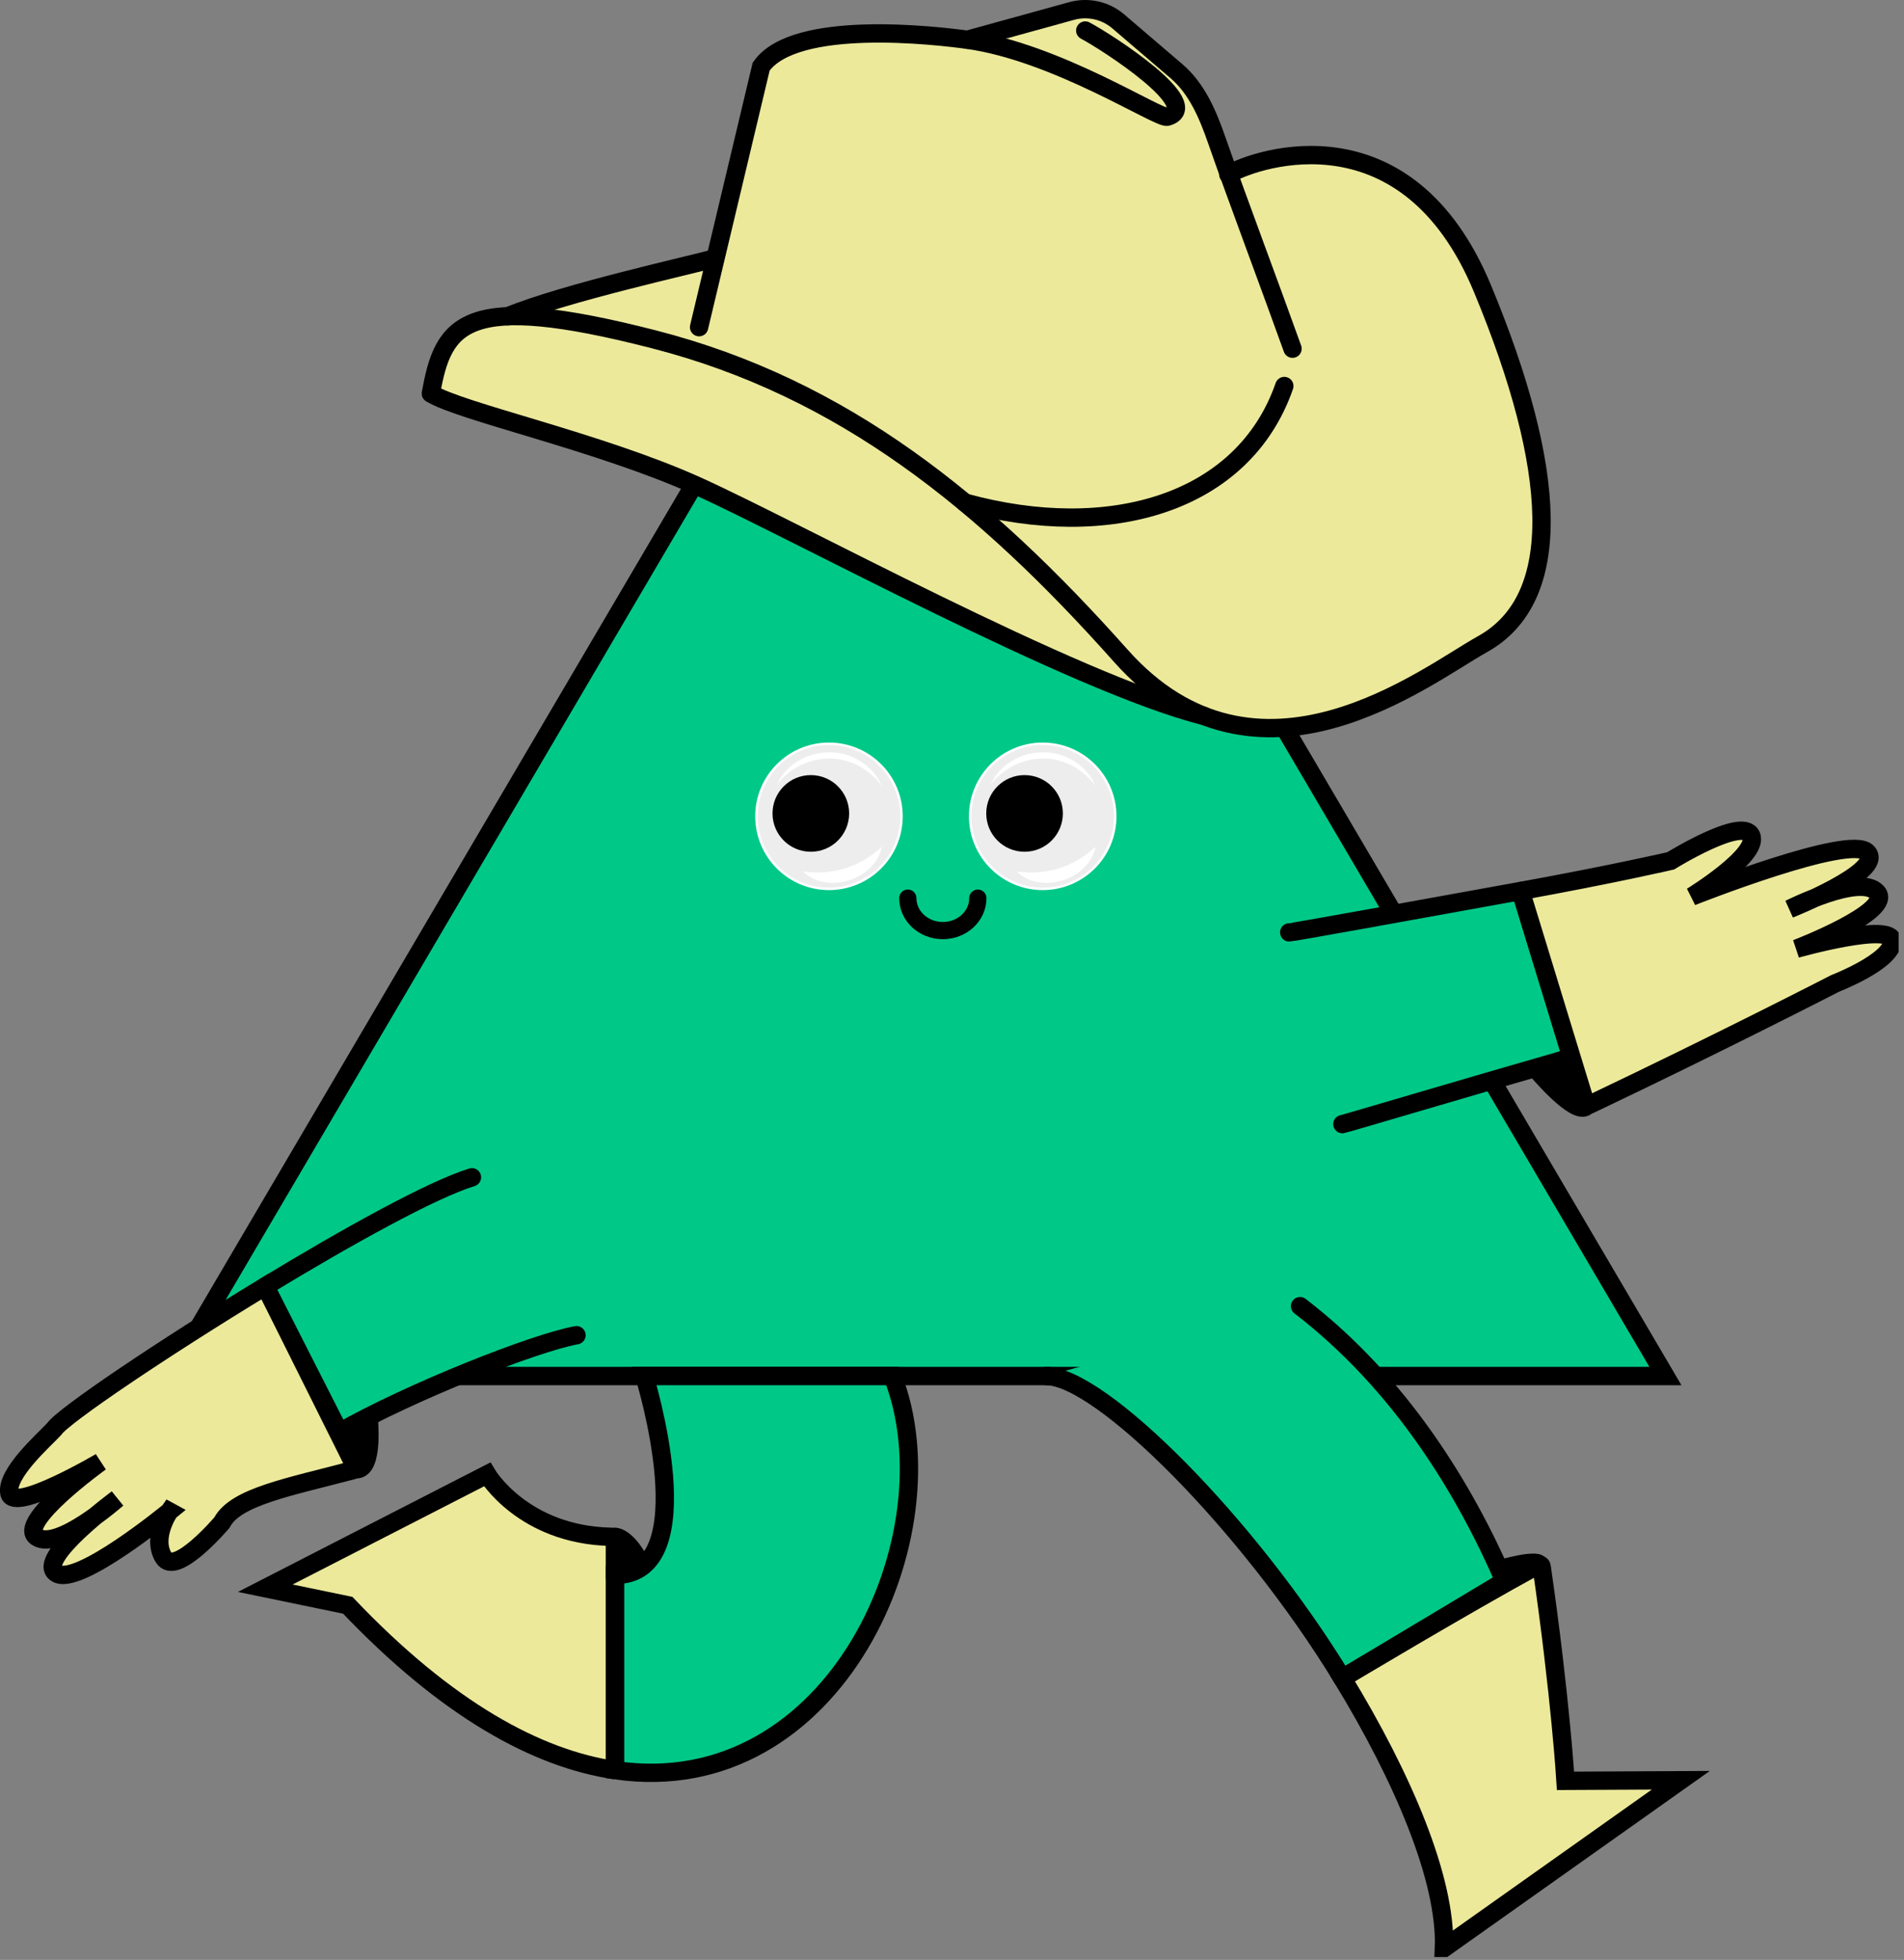 <svg width="343" height="353" viewBox="0 0 343 353" fill="none" xmlns="http://www.w3.org/2000/svg">
<rect x="0" y="0" width="343" height="353" fill="#808080" stroke="none"/>
<g clip-path="url(#clip0_36_953)">
<path d="M300.019 247.838H30.666L165.344 18.729L300.019 247.838Z" fill="#00C988" stroke="black" stroke-width="3.305" stroke-miterlimit="10"/>
<path d="M234.201 235.25C252.29 249.15 263.833 268.188 271.034 284.771L241.828 302.269C224.805 274.381 198.219 247.838 188.471 247.838" fill="#00C988"/>
<path d="M234.201 235.25C252.29 249.15 263.833 268.188 271.034 284.771L241.828 302.269C224.805 274.381 198.219 247.838 188.471 247.838" stroke="black" stroke-width="3.305" stroke-linecap="round" stroke-linejoin="round"/>
<path d="M241.824 302.269C252.723 320.127 260.575 338.534 260.125 350.874L302.792 320.643L282.022 320.745C282.022 320.745 281.077 305.289 277.719 282.16C277.68 281.879 277.372 281.721 277.125 281.856C263.628 289.206 241.828 302.266 241.828 302.266L241.824 302.269Z" fill="#ECE99B" stroke="black" stroke-width="3.305" stroke-miterlimit="10"/>
<path d="M110.806 318.825C96.807 316.766 80.542 307.956 62.647 289.126L47.789 286.053L87.752 265.561C87.752 265.561 94.21 276.456 110.052 276.793C110.469 276.803 110.806 277.137 110.806 277.553V318.829V318.825Z" fill="#ECE99B" stroke="black" stroke-width="3.305" stroke-miterlimit="10"/>
<path d="M115.719 282.226C115.719 282.226 113.439 277.124 110.809 276.796V284.149L115.719 282.226Z" fill="black" stroke="black" stroke-width="3.305" stroke-linecap="round" stroke-linejoin="round"/>
<path d="M110.807 318.825C150.512 324.661 171.996 276.165 160.786 247.838H116.081C116.081 247.838 127.201 283.66 110.807 283.66V318.825Z" fill="#00C988" stroke="black" stroke-width="3.305" stroke-miterlimit="10"/>
<path d="M232.248 167.934C232.655 167.957 254.614 163.988 273.94 160.476L283.11 190.455C262.714 196.295 242.42 202.379 241.825 202.465" fill="#00C988"/>
<path d="M232.248 167.934C232.655 167.957 254.614 163.988 273.94 160.476L283.11 190.455C262.714 196.295 242.42 202.379 241.825 202.465" stroke="black" stroke-width="3.305" stroke-linecap="round" stroke-linejoin="round"/>
<path d="M273.941 160.479C290.699 157.436 300.964 155.05 300.964 155.05C300.964 155.05 313.918 147.033 315.468 150.489C317.018 153.946 304.764 161.474 304.764 161.474C304.764 161.474 333.356 150.129 336.416 153.536C339.476 156.943 322.378 163.721 322.378 163.721C322.378 163.721 335.084 157.307 338.144 160.714C341.204 164.121 323.617 170.882 323.617 170.882C323.617 170.882 341.109 165.942 340.914 169.577C340.719 173.212 330.58 177.131 330.58 177.131C330.58 177.131 310.032 187.706 286.307 198.985C286.04 199.114 285.716 198.972 285.63 198.688L273.945 160.479H273.941Z" fill="#ECE99B" stroke="black" stroke-width="3.305" stroke-miterlimit="10"/>
<path d="M30.511 272.226C30.511 272.226 13.952 285.868 10.125 283.349C6.301 280.831 21.116 269.936 21.116 269.936C21.116 269.936 10.455 279.364 6.628 276.846C2.805 274.328 18.099 263.323 18.099 263.323C18.099 263.323 2.435 272.543 1.698 268.974C0.961 265.405 8.073 259.245 9.778 257.368C11.338 255.022 29.315 242.881 47.781 231.678L63.948 264.1C64.083 264.371 63.935 264.701 63.64 264.777C52.051 267.841 42.421 269.579 39.986 274.225C39.986 274.225 31.612 284.129 29.45 280.488C27.289 276.846 30.505 272.223 30.505 272.223L30.511 272.226Z" fill="#ECE99B" stroke="black" stroke-width="3.305" stroke-miterlimit="10"/>
<path d="M276.745 192.574C276.745 192.574 283.89 201.126 285.79 199.226L282.853 190.459L276.742 192.574H276.745Z" fill="black" stroke="black" stroke-width="3.305" stroke-linecap="round" stroke-linejoin="round"/>
<path d="M66.4 255.204C64.467 256.176 63.003 256.952 61.152 257.964L64.219 264.629C67.411 264.629 66.4 255.204 66.4 255.204Z" fill="black" stroke="black" stroke-width="3.305" stroke-linecap="round" stroke-linejoin="round"/>
<path d="M103.85 240.485C96.17 241.886 73.863 250.733 61.157 257.96L47.793 231.675C62.651 222.66 77.822 214.253 85.017 212.042" fill="#00C988"/>
<path d="M103.85 240.485C96.17 241.886 73.863 250.733 61.157 257.96L47.793 231.675C62.651 222.66 77.822 214.253 85.017 212.042" stroke="black" stroke-width="3.305" stroke-linecap="round" stroke-linejoin="round"/>
<path d="M269.871 282.156C269.871 282.156 277.634 279.813 277.634 281.581L271.1 285.2L269.871 282.156Z" fill="black" stroke="black" stroke-width="2.217" stroke-linecap="round" stroke-linejoin="round"/>
<path d="M187.842 160.095C195.059 160.095 200.909 154.245 200.909 147.029C200.909 139.812 195.059 133.962 187.842 133.962C180.626 133.962 174.775 139.812 174.775 147.029C174.775 154.245 180.626 160.095 187.842 160.095Z" fill="#EDEDEE" stroke="white" stroke-width="0.443" stroke-miterlimit="10"/>
<path d="M184.571 153.41C188.384 153.41 191.475 150.319 191.475 146.506C191.475 142.694 188.384 139.603 184.571 139.603C180.759 139.603 177.668 142.694 177.668 146.506C177.668 150.319 180.759 153.41 184.571 153.41Z" fill="black"/>
<path d="M197.354 152.521C196.224 158.463 187.45 161.209 183.141 156.956C188.405 157.726 193.468 156.16 197.354 152.521Z" fill="white"/>
<path d="M178.457 141.328C180.978 135.7 188.53 133.787 193.612 137.167C195.274 138.231 196.613 139.775 197.356 141.539C196.203 140.019 194.779 138.783 193.163 137.934C188.153 135.241 181.887 136.84 178.457 141.328Z" fill="white"/>
<path d="M149.336 160.096C156.553 160.096 162.403 154.246 162.403 147.029C162.403 139.813 156.553 133.962 149.336 133.962C142.12 133.962 136.27 139.813 136.27 147.029C136.27 154.246 142.12 160.096 149.336 160.096Z" fill="#EDEDEE" stroke="white" stroke-width="0.443" stroke-miterlimit="10"/>
<path d="M146.068 153.41C149.88 153.41 152.971 150.319 152.971 146.507C152.971 142.694 149.88 139.603 146.068 139.603C142.255 139.603 139.164 142.694 139.164 146.507C139.164 150.319 142.255 153.41 146.068 153.41Z" fill="black"/>
<path d="M158.846 152.521C157.716 158.463 148.942 161.209 144.633 156.956C149.897 157.726 154.96 156.16 158.846 152.521Z" fill="white"/>
<path d="M139.953 141.328C142.475 135.7 150.026 133.787 155.108 137.168C156.771 138.232 158.109 139.775 158.852 141.54C157.699 140.019 156.275 138.783 154.659 137.934C149.649 135.241 143.383 136.84 139.953 141.328Z" fill="white"/>
<path d="M176.156 161.764C176.156 164.993 173.331 167.61 169.848 167.61C166.365 167.61 163.539 164.993 163.539 161.764" stroke="black" stroke-width="3.103" stroke-linecap="round" stroke-linejoin="round"/>
<path d="M216.21 129.63C201.439 126.851 143.121 96.379 125.521 88.451C107.92 80.52 82.854 75.11 77.633 71.822C79.07 63.62 81.013 58.309 91.499 57.922C101.81 53.669 124.579 48.676 128.792 47.486L137.113 12.969C143.164 4.278 168.987 7.397 174.274 8.121L193.045 2.943C195.986 2.13 199.142 2.834 201.458 4.82L211.961 13.805C215.665 16.974 217.628 21.703 219.228 26.31C219.898 28.233 220.397 29.965 221.267 32.367C226.951 29.145 253.613 20.56 267.063 52.952C280.513 85.344 281.95 108.712 267.063 116.98C258.662 121.646 237.387 138.431 216.204 129.63H216.21Z" fill="#ECE99B"/>
<path d="M221.273 31.407C226.957 28.185 253.619 19.599 267.069 51.992C280.519 84.384 281.957 107.751 267.069 116.019C256.841 121.703 226.531 145.761 201.905 118.105C177.278 90.448 151.895 69.863 117.794 61.116C83.694 52.368 79.864 58.151 77.633 70.858" stroke="black" stroke-width="3.305" stroke-miterlimit="10" stroke-linecap="round"/>
<path d="M174.277 7.161L193.048 1.983C195.989 1.17 199.145 1.873 201.461 3.86L211.964 12.845C215.668 16.014 217.631 20.743 219.231 25.35C222.591 35.016 229.026 52.134 232.843 62.801" stroke="black" stroke-width="3.305" stroke-miterlimit="10" stroke-linecap="round"/>
<path d="M195.504 5.502C199.512 7.62 217.146 19.061 210.266 21.027C208.752 21.46 190.233 9.342 174.278 7.161C168.991 6.44 143.168 3.318 137.117 12.009L125.938 58.925" stroke="black" stroke-width="3.305" stroke-miterlimit="10" stroke-linecap="round"/>
<path d="M128.795 46.526C124.582 47.716 101.812 52.706 91.502 56.962" stroke="black" stroke-width="3.305" stroke-miterlimit="10" stroke-linecap="round"/>
<path d="M216.902 128.958C193.594 123.066 143.125 95.422 125.525 87.491C107.924 79.56 82.858 74.15 77.637 70.862" stroke="black" stroke-width="3.305" stroke-miterlimit="10" stroke-linecap="round"/>
<path d="M173.822 90.521C199.797 97.653 223.997 90.726 231.366 69.527" stroke="black" stroke-width="3.305" stroke-miterlimit="10" stroke-linecap="round"/>
</g>
<defs>
<clipPath id="clip0_36_953">
<rect width="342.039" height="352.483" fill="white"/>
</clipPath>
</defs>
</svg>
